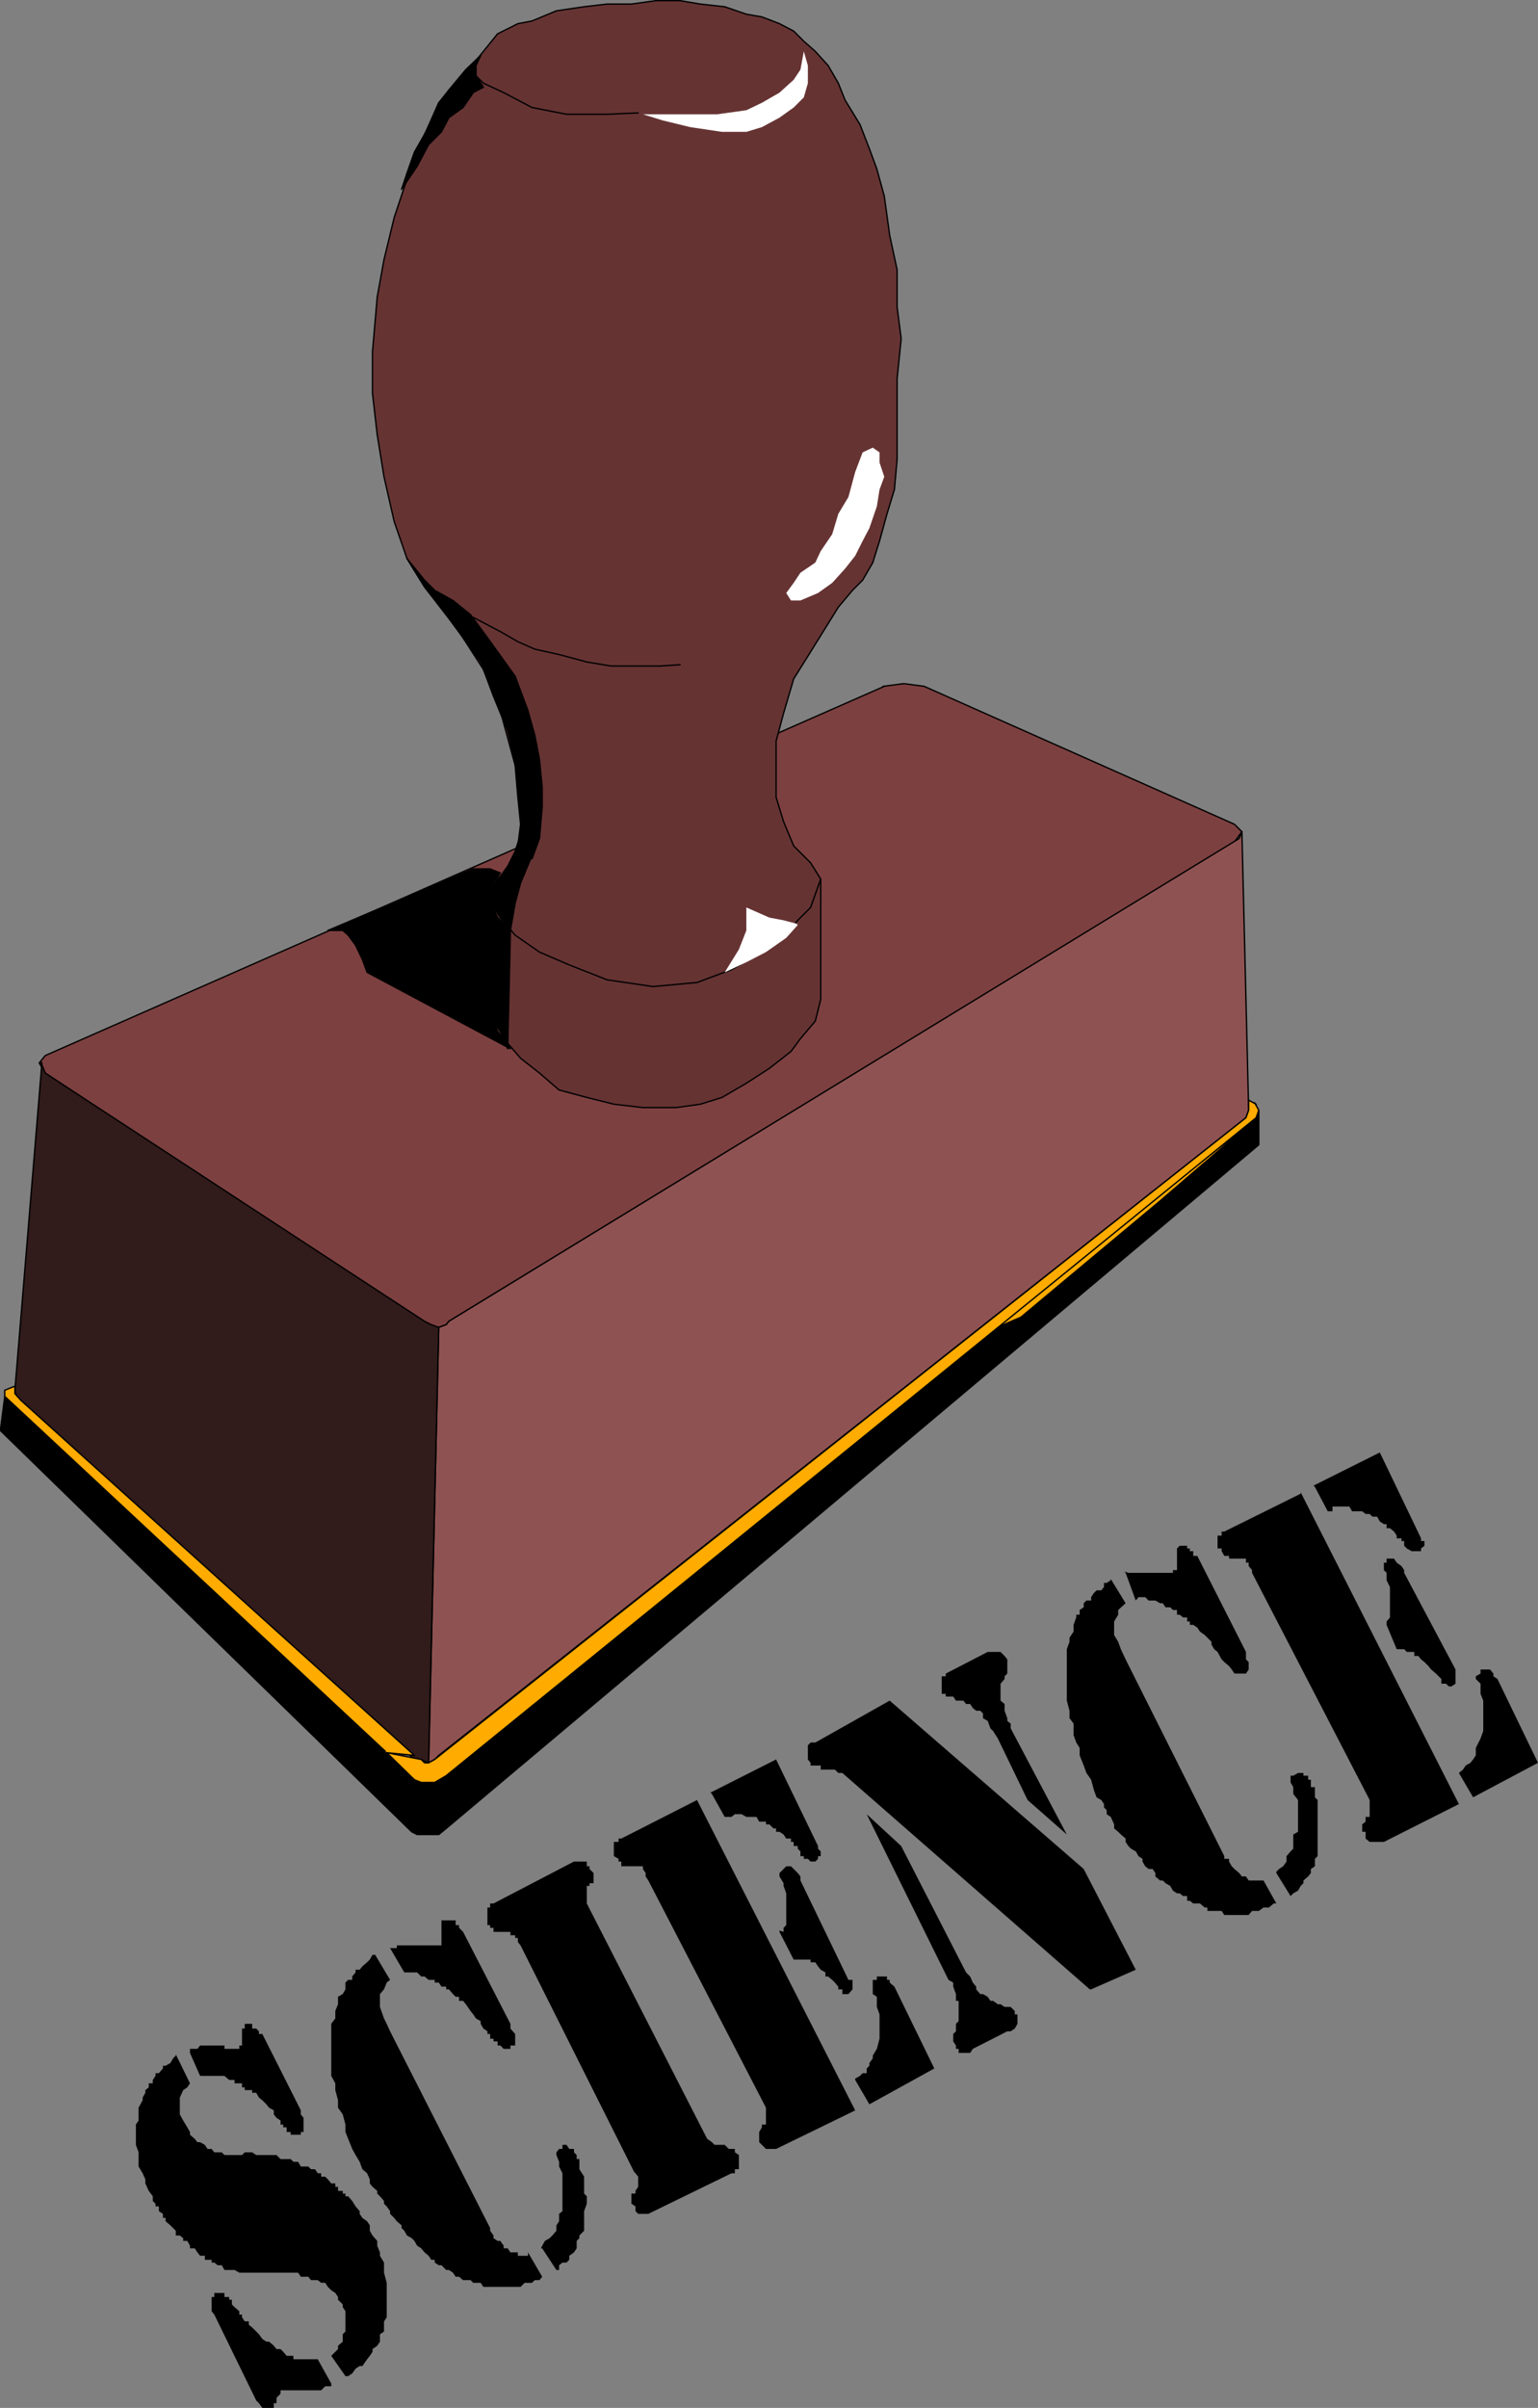 <?xml version="1.0" encoding="UTF-8" standalone="no"?>
<svg
   version="1.0"
   width="97.274mm"
   height="152.248mm"
   id="svg53"
   sodipodi:docname="Science.wmf"
   xmlns:inkscape="http://www.inkscape.org/namespaces/inkscape"
   xmlns:sodipodi="http://sodipodi.sourceforge.net/DTD/sodipodi-0.dtd"
   xmlns="http://www.w3.org/2000/svg"
   xmlns:svg="http://www.w3.org/2000/svg">
  <rect width="100%" height="100%" fill="#808080" stroke="none"/>
  <sodipodi:namedview
     id="namedview53"
     pagecolor="#ffffff"
     bordercolor="#000000"
     borderopacity="0.25"
     inkscape:showpageshadow="2"
     inkscape:pageopacity="0.0"
     inkscape:pagecheckerboard="0"
     inkscape:deskcolor="#d1d1d1"
     inkscape:document-units="mm" />
  <defs
     id="defs1">
    <pattern
       id="WMFhbasepattern"
       patternUnits="userSpaceOnUse"
       width="6"
       height="6"
       x="0"
       y="0" />
  </defs>
  <path
     style="fill:#7d4040;fill-opacity:1;fill-rule:evenodd;stroke:none"
     d="m 211.055,164.015 5.01,-0.646 4.848,0.646 74.176,32.965 1.778,1.778 -1.778,2.424 -187.784,114.568 -0.646,0.808 -1.778,0.646 h -1.778 l -1.616,-0.646 -90.66,-60.112 -1.454,-2.424 1.454,-1.778 L 211.379,164.015 v 0 z"
     id="path1" />
  <path
     style="fill:none;stroke:#000000;stroke-width:0.323px;stroke-linecap:round;stroke-linejoin:round;stroke-miterlimit:4;stroke-dasharray:none;stroke-opacity:1"
     d="m 211.055,164.015 5.01,-0.646 4.848,0.646 74.176,32.965 1.778,1.778 -1.778,2.424 -187.784,114.568 -0.646,0.808 -1.778,0.646 h -1.778 l -1.616,-0.646 -90.66,-60.112 -1.454,-2.424 1.454,-1.778 L 211.379,164.015 v 0"
     id="path2" />
  <path
     style="fill:#663333;fill-opacity:1;fill-rule:evenodd;stroke:none"
     d="m 123.789,190.516 -0.646,-7.595 -3.555,-13.089 -4.04,-9.857 -5.818,-9.049 -8.242,-10.665 -4.202,-6.787 -3.07,-8.888 -2.424,-10.665 -1.616,-10.019 -1.131,-9.857 V 84.027 l 1.131,-13.089 1.616,-8.888 2.424,-10.019 3.07,-9.211 4.202,-10.665 3.394,-7.595 6.464,-7.11 4.202,-5.171 3.394,-4.201 4.848,-2.424 3.394,-0.646 5.818,-2.424 6.626,-0.97 5.495,-0.646 h 5.818 l 5.818,-0.808 h 5.818 l 4.848,0.808 5.818,0.646 5.171,1.778 3.717,0.646 4.202,1.616 3.394,1.778 2.424,2.424 2.747,2.424 3.07,3.393 2.424,4.201 1.616,4.04 3.555,5.817 2.262,5.817 1.778,4.848 1.778,6.464 1.293,9.372 1.778,8.241 v 8.888 l 0.97,7.595 -0.97,9.534 v 11.796 7.433 l -0.646,7.272 -1.778,5.817 -1.778,6.464 -1.616,5.171 -2.424,4.201 -2.424,2.424 -3.394,4.04 -6.626,10.665 -4.04,6.464 -2.424,8.241 -1.778,6.625 v 6.787 6.625 l 1.778,5.817 2.424,5.817 4.04,4.04 2.424,3.878 v 28.763 l -1.293,5.171 -3.555,4.201 -2.262,3.07 -5.171,4.04 -5.495,3.555 -5.818,3.393 -5.171,1.616 -5.818,0.808 h -7.919 l -6.949,-0.808 -6.464,-1.616 -6.626,-1.778 -4.687,-4.04 -4.525,-3.555 -4.04,-4.686 -2.424,-4.848 -1.454,-2.747 v -26.501 l 2.424,-4.04 3.07,-3.07 1.778,-4.848 0.646,-5.171 z"
     id="path3" />
  <path
     style="fill:none;stroke:#000000;stroke-width:0.323px;stroke-linecap:round;stroke-linejoin:round;stroke-miterlimit:4;stroke-dasharray:none;stroke-opacity:1"
     d="m 123.789,190.516 -0.646,-7.595 -3.555,-13.089 -4.04,-9.857 -5.818,-9.049 -8.242,-10.665 -4.202,-6.787 -3.07,-8.888 -2.424,-10.665 -1.616,-10.019 -1.131,-9.857 V 84.027 l 1.131,-13.089 1.616,-8.888 2.424,-10.019 3.07,-9.211 4.202,-10.665 3.394,-7.595 6.464,-7.11 4.202,-5.171 3.394,-4.201 4.848,-2.424 3.394,-0.646 5.818,-2.424 6.626,-0.97 5.495,-0.646 h 5.818 l 5.818,-0.808 h 5.818 l 4.848,0.808 5.818,0.646 5.171,1.778 3.717,0.646 4.202,1.616 3.394,1.778 2.424,2.424 2.747,2.424 3.07,3.393 2.424,4.201 1.616,4.04 3.555,5.817 2.262,5.817 1.778,4.848 1.778,6.464 1.293,9.372 1.778,8.241 v 8.888 l 0.97,7.595 -0.97,9.534 v 11.796 7.433 l -0.646,7.272 -1.778,5.817 -1.778,6.464 -1.616,5.171 -2.424,4.201 -2.424,2.424 -3.394,4.04 -6.626,10.665 -4.04,6.464 -2.424,8.241 -1.778,6.625 v 6.787 6.625 l 1.778,5.817 2.424,5.817 4.04,4.04 2.424,3.878 v 28.763 l -1.293,5.171 -3.555,4.201 -2.262,3.07 -5.171,4.04 -5.495,3.555 -5.818,3.393 -5.171,1.616 -5.818,0.808 h -7.919 l -6.949,-0.808 -6.464,-1.616 -6.626,-1.778 -4.687,-4.04 -4.525,-3.555 -4.04,-4.686 -2.424,-4.848 -1.454,-2.747 v -26.501 l 2.424,-4.04 3.07,-3.07 1.778,-4.848 0.646,-5.171 -0.646,-6.464 v 0"
     id="path4" />
  <path
     style="fill:#8f5252;fill-opacity:1;fill-rule:evenodd;stroke:none"
     d="m 104.881,317.203 1.778,-0.646 0.646,-0.808 188.916,-115.376 0.646,-1.616 1.616,66.576 -0.646,1.778 -192.956,152.38 -0.97,0.97 -1.454,0.808 z"
     id="path5" />
  <path
     style="fill:none;stroke:#000000;stroke-width:0.323px;stroke-linecap:round;stroke-linejoin:round;stroke-miterlimit:4;stroke-dasharray:none;stroke-opacity:1"
     d="m 104.881,317.203 1.778,-0.646 0.646,-0.808 188.916,-115.376 0.646,-1.616 1.616,66.576 -0.646,1.778 -192.956,152.38 -0.97,0.97 -1.454,0.808 2.424,-104.065 v 0"
     id="path6" />
  <path
     style="fill:#311b1b;fill-opacity:1;fill-rule:evenodd;stroke:none"
     d="m 9.696,253.698 1.131,2.747 90.66,59.304 1.616,0.808 1.778,0.646 -2.424,104.065 -1.778,-0.808 H 99.064 L 4.202,334.655 3.555,332.231 10.019,254.021 v 0 z"
     id="path7" />
  <path
     style="fill:none;stroke:#000000;stroke-width:0.323px;stroke-linecap:round;stroke-linejoin:round;stroke-miterlimit:4;stroke-dasharray:none;stroke-opacity:1"
     d="m 9.696,253.698 1.131,2.747 90.66,59.304 1.616,0.808 1.778,0.646 -2.424,104.065 -1.778,-0.808 H 99.064 L 4.202,334.655 3.555,332.231 10.019,254.021 v 0"
     id="path8" />
  <path
     style="fill:#000000;fill-opacity:1;fill-rule:evenodd;stroke:none"
     d="m 99.71,438.397 0.97,-12.443 -1.616,-0.646 -97.932,-91.622 -0.97,7.595 v 0.646 L 98.417,437.75 Z"
     id="path9" />
  <path
     style="fill:none;stroke:#000000;stroke-width:0.323px;stroke-linecap:round;stroke-linejoin:round;stroke-miterlimit:4;stroke-dasharray:none;stroke-opacity:1"
     d="m 99.71,438.397 0.97,-12.443 -1.616,-0.646 -97.932,-91.622 -0.97,7.595 v 0.646 l 98.256,95.824 1.293,0.646 v 0"
     id="path10" />
  <path
     style="fill:#000000;fill-opacity:1;fill-rule:evenodd;stroke:none"
     d="m 99.71,438.397 h 1.778 0.97 1.454 0.97 l 1.778,-1.454 194.249,-163.369 v -8.241 0.97 l -194.249,158.036 -1.778,0.97 -1.778,0.646 h -0.646 -1.778 z"
     id="path11" />
  <path
     style="fill:none;stroke:#000000;stroke-width:0.323px;stroke-linecap:round;stroke-linejoin:round;stroke-miterlimit:4;stroke-dasharray:none;stroke-opacity:1"
     d="m 99.71,438.397 h 1.778 0.97 1.454 0.97 l 1.778,-1.454 194.249,-163.369 v -8.241 0.97 l -194.249,158.036 -1.778,0.97 -1.778,0.646 h -0.646 -1.778 l -0.97,12.443 v 0"
     id="path12" />
  <path
     style="fill:#ffab00;fill-opacity:1;fill-rule:evenodd;stroke:none"
     d="m 235.781,318.173 63.511,-50.093 -21.978,18.906 -33.291,27.794 -7.919,3.393 v 0 z"
     id="path13" />
  <path
     style="fill:none;stroke:#000000;stroke-width:0.323px;stroke-linecap:round;stroke-linejoin:round;stroke-miterlimit:4;stroke-dasharray:none;stroke-opacity:1"
     d="m 235.781,318.173 63.511,-50.093 -21.978,18.906 -33.291,27.794 -7.919,3.393 v 0"
     id="path14" />
  <path
     style="fill:#ffab00;fill-opacity:1;fill-rule:evenodd;stroke:none"
     d="m 299.938,263.555 0.97,1.778 -0.646,1.778 -193.602,157.228 -2.747,1.616 h -0.808 -0.646 -1.778 l -1.616,-0.646 -6.626,-6.464 8.242,1.616 0.808,0.808 h 0.97 l 1.454,-0.808 193.925,-153.35 0.646,-1.778 v -2.424 l 1.778,0.97 v 0 z"
     id="path15" />
  <path
     style="fill:none;stroke:#000000;stroke-width:0.323px;stroke-linecap:round;stroke-linejoin:round;stroke-miterlimit:4;stroke-dasharray:none;stroke-opacity:1"
     d="m 299.938,263.555 0.97,1.778 -0.646,1.778 -193.602,157.228 -2.747,1.616 h -0.808 -0.646 -1.778 l -1.616,-0.646 -6.626,-6.464 8.242,1.616 0.808,0.808 h 0.97 l 1.454,-0.808 193.925,-153.35 0.646,-1.778 v -2.424 l 1.778,0.97 v 0"
     id="path16" />
  <path
     style="fill:#ffab00;fill-opacity:1;fill-rule:evenodd;stroke:none"
     d="M 92.115,418.521 1.131,333.686 v -1.454 l 2.424,-0.97 v 1.778 l 1.454,1.616 94.054,84.835 -6.626,-0.646 v 0 z"
     id="path17" />
  <path
     style="fill:none;stroke:#000000;stroke-width:0.323px;stroke-linecap:round;stroke-linejoin:round;stroke-miterlimit:4;stroke-dasharray:none;stroke-opacity:1"
     d="M 92.115,418.521 1.131,333.686 v -1.454 l 2.424,-0.97 v 1.778 l 1.454,1.616 94.054,84.835 -6.626,-0.646 v 0"
     id="path18" />
  <path
     style="fill:#ffffff;fill-opacity:1;fill-rule:evenodd;stroke:none"
     d="m 192.148,12.281 -0.808,4.363 -1.616,2.424 -3.394,3.07 -4.202,2.424 -3.717,1.778 -6.949,0.97 h -5.818 -11.959 l 4.687,1.454 6.626,1.616 7.595,1.131 h 5.818 l 3.717,-1.131 4.202,-2.262 3.394,-2.424 2.424,-2.424 0.97,-3.393 v -4.201 z"
     id="path19" />
  <path
     style="fill:none;stroke:#000000;stroke-width:0.323px;stroke-linecap:round;stroke-linejoin:round;stroke-miterlimit:4;stroke-dasharray:none;stroke-opacity:1"
     d="m 152.555,26.986 -7.434,0.323 h -9.696 l -8.242,-1.616 -6.787,-3.555 -4.848,-2.262 -1.778,-1.778 v -2.424 l 1.131,-2.424"
     id="path20" />
  <path
     style="fill:#ffffff;fill-opacity:1;fill-rule:evenodd;stroke:none"
     d="m 208.631,106.973 -2.424,1.131 -1.778,4.686 -1.616,5.979 -2.424,4.04 -1.454,4.848 -2.747,4.04 -1.293,2.747 -3.555,2.424 -1.616,2.424 -1.778,2.424 1.131,1.778 h 2.262 l 4.202,-1.778 3.394,-2.424 3.07,-3.393 2.424,-3.07 1.778,-3.555 1.616,-3.07 1.778,-5.171 0.646,-4.04 1.131,-3.07 -1.131,-3.393 v -2.424 z"
     id="path21" />
  <path
     style="fill:none;stroke:#000000;stroke-width:0.323px;stroke-linecap:round;stroke-linejoin:round;stroke-miterlimit:4;stroke-dasharray:none;stroke-opacity:1"
     d="m 162.574,158.844 -4.848,0.323 h -5.818 -5.818 l -5.818,-0.97 -6.626,-1.778 -5.818,-1.293 -4.04,-1.778 -4.202,-2.424 -6.464,-3.393"
     id="path22" />
  <path
     style="fill:none;stroke:#000000;stroke-width:0.323px;stroke-linecap:round;stroke-linejoin:round;stroke-miterlimit:4;stroke-dasharray:none;stroke-opacity:1"
     d="m 116.194,214.108 3.394,5.171 3.555,4.201 5.818,4.04 7.111,3.07 9.05,3.555 10.989,1.616 10.504,-0.97 8.242,-3.07 7.272,-4.201 5.171,-3.393 3.394,-4.201 3.07,-3.07 2.424,-6.787"
     id="path23" />
  <path
     style="fill:#ffffff;fill-opacity:1;fill-rule:evenodd;stroke:none"
     d="m 190.37,220.733 -3.07,-0.808 -3.394,-0.646 -5.495,-2.424 v 5.494 l -1.778,4.525 -3.394,5.494 5.171,-2.424 4.687,-2.424 4.848,-3.393 2.747,-3.07 v 0 z"
     id="path24" />
  <path
     style="fill:#000000;fill-opacity:1;fill-rule:evenodd;stroke:none"
     d="m 126.86,205.221 -2.424,5.817 -1.293,4.848 -1.131,6.464 -2.424,-3.07 -3.07,-5.171 1.454,-2.424 3.394,-4.686 1.778,-3.555 1.293,-4.04 v -4.848 l -0.646,-5.817 -0.646,-6.464 -1.778,-7.595 -3.394,-8.241 -3.07,-8.241 -8.242,-11.311 -5.171,-6.625 -4.202,-6.787 4.202,5.171 2.424,2.424 4.363,2.424 4.202,3.393 4.04,5.494 6.626,9.211 3.07,8.241 1.616,5.817 1.131,5.817 0.646,6.625 v 4.848 l -0.646,7.433 -1.778,4.848 v 0 z"
     id="path25" />
  <path
     style="fill:none;stroke:#000000;stroke-width:0.323px;stroke-linecap:round;stroke-linejoin:round;stroke-miterlimit:4;stroke-dasharray:none;stroke-opacity:1"
     d="m 126.86,205.221 -2.424,5.817 -1.293,4.848 -1.131,6.464 -2.424,-3.07 -3.07,-5.171 1.454,-2.424 3.394,-4.686 1.778,-3.555 1.293,-4.04 v -4.848 l -0.646,-5.817 -0.646,-6.464 -1.778,-7.595 -3.394,-8.241 -3.07,-8.241 -8.242,-11.311 -5.171,-6.625 -4.202,-6.787 4.202,5.171 2.424,2.424 4.363,2.424 4.202,3.393 4.04,5.494 6.626,9.211 3.07,8.241 1.616,5.817 1.131,5.817 0.646,6.625 v 4.848 l -0.646,7.433 -1.778,4.848 v 0"
     id="path26" />
  <path
     style="fill:#000000;fill-opacity:1;fill-rule:evenodd;stroke:none"
     d="m 112.8,207.645 h 4.363 l 2.424,0.97 -1.616,2.424 -1.454,3.07 v 26.501 l 2.424,5.817 3.07,4.201 -34.26,-18.26 -1.131,-3.07 -1.616,-3.393 -1.778,-2.424 -1.293,-1.131 h -3.555 L 113.123,207.645 v 0 z"
     id="path27" />
  <path
     style="fill:none;stroke:#000000;stroke-width:0.323px;stroke-linecap:round;stroke-linejoin:round;stroke-miterlimit:4;stroke-dasharray:none;stroke-opacity:1"
     d="m 112.8,207.645 h 4.363 l 2.424,0.97 -1.616,2.424 -1.454,3.07 v 26.501 l 2.424,5.817 3.07,4.201 -34.26,-18.26 -1.131,-3.07 -1.616,-3.393 -1.778,-2.424 -1.293,-1.131 h -3.555 L 113.123,207.645 v 0"
     id="path28" />
  <path
     style="fill:#000000;fill-opacity:1;fill-rule:evenodd;stroke:none"
     d="m 116.194,240.609 0.97,2.747 2.424,3.07 1.778,4.201 0.646,-28.278 -3.07,-3.07 -2.424,-5.171 v 26.501 0 z"
     id="path29" />
  <path
     style="fill:none;stroke:#000000;stroke-width:0.323px;stroke-linecap:round;stroke-linejoin:round;stroke-miterlimit:4;stroke-dasharray:none;stroke-opacity:1"
     d="m 116.194,240.609 0.97,2.747 2.424,3.07 1.778,4.201 0.646,-28.278 -3.07,-3.07 -2.424,-5.171 v 26.501 0"
     id="path30" />
  <path
     style="fill:#000000;fill-opacity:1;fill-rule:evenodd;stroke:none"
     d="m 107.305,21.492 -2.424,3.07 -2.424,5.817 -3.394,5.979 -1.778,5.009 -1.293,3.878 3.717,-5.494 2.747,-5.171 3.07,-3.07 1.778,-3.393 3.394,-2.424 2.424,-3.555 2.424,-1.293 -1.778,-2.747 v -2.424 l 1.131,-2.424 -3.555,3.393 z"
     id="path31" />
  <path
     style="fill:none;stroke:#000000;stroke-width:0.323px;stroke-linecap:round;stroke-linejoin:round;stroke-miterlimit:4;stroke-dasharray:none;stroke-opacity:1"
     d="m 107.305,21.492 -2.424,3.07 -2.424,5.817 -3.394,5.979 -1.778,5.009 -1.293,3.878 3.717,-5.494 2.747,-5.171 3.07,-3.07 1.778,-3.393 3.394,-2.424 2.424,-3.555 2.424,-1.293 -1.778,-2.747 v -2.424 l 1.131,-2.424 -3.555,3.393 -4.04,4.848 v 0"
     id="path32" />
  <path
     style="fill:#000000;fill-opacity:1;fill-rule:evenodd;stroke:none"
     d="m 310.927,356.632 37.815,74.494 -17.938,9.049 h -0.97 -0.646 -1.131 -0.646 l -0.97,-0.808 v -0.97 -0.646 h -0.808 v -0.808 -0.97 l 0.808,-0.646 v -1.131 h 0.97 v -0.646 -0.97 -0.646 -0.808 -0.97 l -28.119,-54.295 v -0.646 l -0.808,-0.97 v -0.808 h -0.646 v -0.97 h -0.97 -0.646 -1.131 -0.646 -0.646 v -0.646 h -1.131 l -0.646,-1.131 v -0.646 h -0.97 v -0.646 -1.131 -0.646 -0.646 h 0.97 v -0.97 h 0.646 l 18.261,-9.049 v 0 z"
     id="path33" />
  <path
     style="fill:#000000;fill-opacity:1;fill-rule:evenodd;stroke:none"
     d="m 348.743,423.692 0.97,-0.808 0.646,-0.97 1.131,-0.646 0.646,-0.808 0.646,-0.97 v -0.646 -1.131 l 1.131,-2.262 0.646,-1.778 v -1.778 -2.424 -1.293 -1.778 l -0.646,-1.616 v -1.778 -0.646 l -1.131,-1.131 v -0.646 l 1.131,-0.646 v -0.97 h 0.646 0.97 0.646 l 0.808,0.97 v 0.646 l 0.97,0.646 9.696,20.037 -15.514,8.241 z"
     id="path34" />
  <path
     style="fill:#000000;fill-opacity:1;fill-rule:evenodd;stroke:none"
     d="m 313.998,355.016 15.837,-7.918 9.858,20.522 v 0.646 h 0.808 v 1.131 l -0.808,0.646 v 0.646 h -0.646 -0.97 -0.646 l -1.131,-0.646 -0.646,-0.646 v -1.131 h -0.646 v -0.646 h -1.131 v -0.646 l -0.646,-0.97 -0.97,-0.808 h -0.808 v -0.97 h -0.646 l -0.97,-0.646 -0.646,-1.131 h -1.131 l -0.646,-0.646 h -0.97 l -0.808,-0.646 h -0.646 -0.97 -0.808 l -0.646,-1.131 h -0.97 -0.646 -1.131 -0.646 -0.646 v 1.131 h -1.131 l -3.07,-5.817 v 0 z"
     id="path35" />
  <path
     style="fill:#000000;fill-opacity:1;fill-rule:evenodd;stroke:none"
     d="m 331.451,388.303 v -0.808 l 0.808,-0.97 v -0.646 -1.131 -0.646 -0.97 -0.646 -1.778 -1.454 l -0.808,-1.616 v -1.778 l -0.646,-0.646 v -0.97 -0.808 h 0.646 v -0.97 h 0.808 0.97 l 0.646,0.97 1.131,0.808 0.646,0.97 v 0.646 l 12.282,23.108 v 0.97 0.646 0.646 1.131 l -0.97,0.646 h -0.646 l -0.646,-0.646 h -1.131 v -1.131 l -0.646,-0.646 -0.646,-0.646 -1.131,-0.97 -0.646,-0.808 -0.97,-0.97 -0.808,-0.646 -0.646,-0.808 h -0.97 v -0.97 h -0.646 -1.131 l -0.646,-0.646 h -0.646 -1.131 z"
     id="path36" />
  <path
     style="fill:#000000;fill-opacity:1;fill-rule:evenodd;stroke:none"
     d="m 305.109,447.284 0.646,-0.646 0.97,-0.646 0.808,-1.131 v -1.293 l 0.97,-1.131 0.646,-0.646 v -1.616 -1.778 l 1.131,-0.646 v -1.778 -1.778 -0.646 -1.616 -1.778 l -1.131,-1.454 v -1.616 l -0.646,-1.131 v -1.616 h 0.646 l 1.131,-0.646 h 0.646 0.646 v 0.646 h 1.131 v 0.97 h 0.646 v 0.646 1.131 h 0.97 v 0.646 1.778 l 0.646,0.646 v 1.778 1.616 0.646 1.778 0.97 1.454 1.778 0.97 1.293 1.131 l -0.646,0.646 v 1.778 l -0.97,0.646 v 0.97 l -0.646,0.808 -1.131,0.97 v 0.646 l -0.646,0.646 -0.646,1.131 -1.131,0.646 -0.646,0.646 -3.394,-5.494 v 0 z"
     id="path37" />
  <path
     style="fill:#000000;fill-opacity:1;fill-rule:evenodd;stroke:none"
     d="m 265.516,377.315 3.555,5.817 -1.778,1.616 v 1.131 l -0.97,1.616 v 1.454 1.778 l 0.97,1.616 0.646,1.778 1.131,2.424 23.594,47.023 v 0.646 h 1.131 v 0.646 l 0.646,1.131 0.646,0.646 1.131,0.97 0.646,0.808 h 0.97 l 0.646,0.97 h 0.808 0.97 0.646 1.131 l 3.07,5.494 h -0.646 l -1.131,0.97 h -0.646 -0.646 l -1.131,0.808 h -0.646 -0.97 l -0.808,0.97 h -0.646 -0.97 -0.646 -1.131 -0.646 -0.646 -1.131 l -0.646,-0.97 h -0.97 -0.808 -0.646 -0.97 v -0.808 h -0.646 l -1.131,-0.97 h -0.646 -0.97 l -0.808,-0.646 h -0.646 v -1.131 h -0.97 l -0.808,-0.646 h -0.646 l -0.97,-0.646 -0.646,-1.131 -1.131,-0.646 -0.646,-0.646 h -0.646 l -1.131,-0.97 v -0.808 l -0.646,-0.97 h -0.97 l -0.808,-0.646 -0.646,-1.131 V 444.214 l -0.97,-0.646 -0.646,-1.131 -1.131,-0.646 -0.646,-0.646 -0.646,-0.97 v -0.808 l -1.131,-0.97 -0.646,-0.646 -0.97,-0.808 v -0.97 l -0.808,-1.778 -0.97,-0.646 v -0.97 l -0.646,-0.646 v -0.808 l -0.646,-0.97 -1.131,-0.646 -0.646,-1.778 -0.646,-2.424 -1.131,-1.616 -0.646,-1.778 -0.97,-2.424 v -1.778 l -0.808,-1.293 -0.646,-1.778 v -2.747 l -0.97,-1.293 v -1.778 l -0.646,-2.424 v -1.616 -1.778 -1.778 -1.293 -2.747 -1.454 -1.616 l 0.646,-1.778 v -0.97 l 0.97,-1.454 v -1.616 l 0.646,-1.778 v -0.646 h 0.808 v -1.131 l 0.97,-0.646 v -0.97 l 0.646,-0.646 h 1.131 v -0.808 l 0.646,-0.97 0.646,-0.646 h 1.131 l 0.646,-0.808 v -0.97 h 0.646 l 0.97,-0.646 v 0 z"
     id="path38" />
  <path
     style="fill:#000000;fill-opacity:1;fill-rule:evenodd;stroke:none"
     d="m 268.748,375.538 0.97,0.323 h 0.646 1.131 0.646 0.97 1.454 0.97 0.646 1.131 0.646 0.646 1.131 0.646 v -0.646 h 0.97 v -0.97 -0.808 -0.97 -0.646 -1.131 -0.646 l 0.646,-0.646 h 0.808 0.97 v 0.646 h 0.646 v 0.646 h 0.808 v 1.131 h 0.97 l 11.636,22.946 v 0.97 0.808 l 0.646,0.646 v 0.97 0.808 l -0.646,0.97 h -0.97 -0.646 -1.131 l -0.646,-0.97 -0.646,-0.808 -1.131,-0.97 -0.646,-0.646 -0.97,-1.778 -0.808,-0.646 -0.646,-1.131 v -0.646 l -0.97,-0.97 -0.646,-0.646 -1.131,-0.808 -0.646,-0.97 -0.97,-0.646 h -0.808 v -0.808 h -0.646 v -0.97 h -0.97 l -0.808,-0.646 h -0.646 v -1.131 h -0.97 l -0.646,-0.646 h -1.131 l -0.646,-0.97 h -0.646 l -1.131,-0.646 h -0.646 -0.97 l -0.808,-0.808 h -0.646 -0.97 l -0.646,0.808 -2.424,-6.625 v 0 z"
     id="path39" />
  <path
     style="fill:#000000;fill-opacity:1;fill-rule:evenodd;stroke:none"
     d="m 260.506,475.401 -59.147,-51.709 h -0.97 l -0.808,-0.808 h -0.646 -0.97 -0.646 -1.131 v -0.97 h -0.646 -0.646 -1.131 v -0.646 l -0.646,-0.808 v -0.97 -0.646 -1.131 -0.646 l 0.646,-0.646 h 1.131 l 17.776,-10.019 46.38,40.236 12.444,24.077 -10.666,4.686 v 0 z"
     id="path40" />
  <path
     style="fill:#000000;fill-opacity:1;fill-rule:evenodd;stroke:none"
     d="m 254.527,438.397 h 0.485 l -9.373,-8.241 -7.111,-14.705 -1.131,-1.778 -0.646,-0.646 -0.646,-1.778 -1.131,-0.646 v -1.131 l -0.646,-0.646 h -0.97 l -0.808,-0.646 -0.646,-0.97 h -0.97 l -0.646,-0.808 h -1.131 -0.646 l -0.646,-0.97 h -1.131 -0.646 v -0.646 h -0.97 v -1.131 -0.646 -0.646 -1.131 -0.646 h 0.97 v -0.646 l 10.019,-5.171 h 0.646 0.646 1.131 0.646 l 0.97,0.97 0.646,0.808 v 0.646 0.97 0.808 0.97 l -0.646,0.646 v 0.646 l -0.97,1.131 v 1.293 1.131 1.616 l 0.97,0.808 v 0.97 0.646 l 0.646,1.778 v 0.646 l 0.808,0.646 v 1.131 l 13.413,25.37 v 0 z"
     id="path41" />
  <path
     style="fill:#000000;fill-opacity:1;fill-rule:evenodd;stroke:none"
     d="m 206.854,433.549 h 0.323 l 8.242,7.595 15.514,30.218 0.97,0.97 0.646,1.454 0.808,0.97 v 0.646 l 0.97,1.131 h 0.646 l 1.131,0.646 0.646,0.97 h 0.646 l 1.131,0.808 h 0.646 l 0.97,0.646 h 0.646 0.808 l 0.97,0.97 v 0.808 h 0.646 v 0.97 0.646 0.646 l -0.646,1.131 -0.97,0.646 h -0.808 l -8.242,4.201 -0.646,0.97 h -0.97 -0.646 -1.131 v -0.97 h -0.646 v -0.808 l -0.646,-0.97 v -0.646 -1.131 l 0.646,-0.646 v -0.646 -1.131 l 0.646,-0.646 v -0.646 -1.778 -0.97 -0.646 -0.808 h -0.646 v -0.97 -0.646 l -0.646,-1.778 v -0.97 l -1.131,-0.646 -19.554,-39.59 v 0 z"
     id="path42" />
  <path
     style="fill:#000000;fill-opacity:1;fill-rule:evenodd;stroke:none"
     d="m 166.614,430.156 37.815,74.17 -18.908,9.211 h -0.646 -0.97 -0.808 l -0.97,-0.97 -0.646,-0.646 v -0.808 -0.97 -0.646 l 0.646,-1.131 v -0.646 h 0.97 v -0.97 -0.646 -0.808 -0.97 -0.646 l -28.119,-54.295 -0.646,-0.97 v -0.808 l -0.646,-0.97 v -0.646 h -1.131 -0.646 -0.97 -0.808 -0.646 -0.97 v -1.131 h -0.646 V 444.214 l -1.131,-0.646 v -1.131 -0.646 -0.646 -0.97 h 1.131 v -0.808 h 0.646 z"
     id="path43" />
  <path
     style="fill:#000000;fill-opacity:1;fill-rule:evenodd;stroke:none"
     d="m 204.43,496.731 1.131,-0.646 0.646,-0.646 h 0.97 v -1.131 l 0.646,-0.646 v -0.646 l 0.808,-1.131 v -0.646 l 0.97,-1.616 0.646,-2.424 v -1.778 -1.778 -2.262 l -0.646,-1.778 v -1.454 -0.97 l -0.97,-0.646 v -1.131 -0.646 -0.97 -0.646 h 0.97 v -0.808 h 0.646 1.131 0.646 v 0.808 h 0.646 v 0.646 l 1.131,0.97 9.535,19.553 -15.514,8.564 -3.394,-5.817 v 0 z"
     id="path44" />
  <path
     style="fill:#000000;fill-opacity:1;fill-rule:evenodd;stroke:none"
     d="m 169.846,428.378 15.676,-7.918 10.019,20.684 v 0.646 l 0.646,0.646 v 1.131 h -0.646 v 0.646 l -0.646,0.646 h -1.131 l -0.646,-0.646 h -0.97 v -0.646 h -0.808 v -1.131 l -0.646,-0.646 v -0.646 h -0.97 v -0.97 h -0.646 v -0.808 h -1.131 l -0.646,-0.97 -0.97,-0.646 h -0.808 v -0.808 h -0.646 l -0.97,-0.97 h -0.808 v -0.646 h -0.97 -0.646 l -0.646,-1.131 h -1.131 -0.646 -0.646 l -1.131,-0.646 h -0.646 -0.97 l -0.808,0.646 h -0.646 -0.97 l -3.07,-5.494 v 0 z"
     id="path45" />
  <path
     style="fill:#000000;fill-opacity:1;fill-rule:evenodd;stroke:none"
     d="m 186.33,461.343 0.97,0.323 v -0.97 l 0.646,-0.646 v -1.131 -0.646 -0.646 -1.778 -1.616 -1.778 l -0.646,-1.778 v -0.646 L 186.33,448.415 v -0.808 l 0.97,-0.97 0.646,-0.646 h 1.131 l 0.646,0.646 0.97,0.97 0.646,0.808 v 0.97 l 11.474,23.754 h 0.97 v 0.646 0.97 0.646 l -0.97,1.131 h -0.808 -0.646 v -1.131 h -0.97 v -0.646 l -0.808,-0.97 -0.646,-0.646 -0.97,-0.808 h -0.646 v -0.97 l -1.131,-0.646 -0.646,-0.808 -0.646,-0.97 h -1.131 v -0.646 h -0.646 -0.97 -0.808 -0.646 -0.97 l -3.394,-6.625 v 0 z"
     id="path46" />
  <path
     style="fill:#000000;fill-opacity:1;fill-rule:evenodd;stroke:none"
     d="m 151.585,519.031 -27.15,-54.133 -0.646,-0.808 v -0.97 h -0.646 v -0.646 h -1.131 v -0.808 h -0.646 -0.97 -0.808 -0.646 -0.97 v -0.97 h -0.808 v -0.646 h -0.646 v -1.131 -0.646 -0.646 -0.97 -0.808 h 0.646 v -0.97 h 0.808 l 19.231,-10.019 h 0.646 0.646 1.131 0.646 v 1.131 h 0.646 v 0.646 l 0.97,0.97 v 0.808 0.97 0.646 h -0.97 v 0.646 h -0.646 v 1.131 0.646 0.646 1.131 0.646 l 28.766,56.234 1.131,0.808 0.646,0.646 h 0.646 1.131 0.646 l 0.97,0.97 h 0.646 0.808 v 0.808 l 0.97,0.646 v 0.97 0.646 1.131 0.646 h -0.97 v 0.97 h -0.808 l -19.877,9.695 h -0.646 -0.646 -1.131 l -0.646,-0.646 v -1.131 l -0.97,-0.646 v -0.646 -1.131 -0.646 h 0.97 v -0.646 l 0.646,-0.97 v -0.808 -0.97 -0.646 l -0.646,-0.808 v 0 z"
     id="path47" />
  <path
     style="fill:#000000;fill-opacity:1;fill-rule:evenodd;stroke:none"
     d="m 129.284,537.29 0.97,-1.778 1.131,-0.646 0.646,-0.646 0.97,-1.131 v -1.293 l 0.646,-0.97 v -1.778 l 0.808,-0.646 v -1.778 -0.646 -1.778 -1.616 -1.778 -1.454 l -0.808,-1.616 v -1.131 l -0.646,-1.616 v -0.646 l 0.646,-0.808 h 0.808 v -0.97 h 0.97 l 0.646,0.97 h 1.131 v 0.808 l 0.646,0.646 v 0.97 h 0.646 v 0.646 1.131 0.646 l 1.131,1.778 v 1.616 0.808 1.616 l 0.646,0.646 v 1.778 l -0.646,1.778 v 0.646 1.778 0.97 1.293 l -1.131,1.131 v 0.646 l -0.646,0.646 v 1.778 l -0.646,0.97 -1.131,0.808 v 0.97 l -0.646,0.646 h -0.97 l -0.808,0.646 v 1.131 h -0.646 l -3.394,-5.171 v 0 z"
     id="path48" />
  <path
     style="fill:#000000;fill-opacity:1;fill-rule:evenodd;stroke:none"
     d="m 89.691,467.16 3.555,5.979 -0.808,0.646 -0.646,1.616 -0.97,1.131 v 1.616 1.454 l 0.97,2.747 0.646,1.293 0.808,1.778 23.917,47.023 v 0.646 l 0.808,1.131 v 0.646 l 0.97,0.646 h 0.646 l 0.808,1.131 v 0.646 h 0.97 l 0.646,0.97 h 1.131 0.646 v 0.808 h 0.646 0.97 0.808 v -0.808 l 3.394,5.817 -0.646,0.808 h -1.131 l -0.646,0.646 h -0.97 -0.808 l -0.97,0.97 h -0.646 -0.646 -1.131 -0.646 -0.97 -0.808 -0.646 -0.97 -0.808 -0.646 -0.97 l -0.646,-0.97 h -1.131 -0.646 l -0.646,-0.646 h -1.131 -0.646 l -0.97,-0.808 h -0.808 l -0.646,-0.97 -0.97,-0.646 h -0.646 l -1.131,-1.131 h -0.646 l -0.97,-0.646 v -0.646 h -0.808 l -0.646,-0.97 -0.97,-0.808 -0.808,-0.97 -0.97,-0.646 -0.646,-1.131 -0.646,-0.646 -1.131,-0.646 -0.646,-1.131 -0.646,-0.646 v -0.646 l -1.131,-0.97 -0.646,-0.808 -0.97,-0.97 v -0.646 l -0.808,-1.131 -0.646,-0.646 v -0.646 l -0.97,-1.131 -0.646,-0.646 v -0.646 l -1.131,-0.97 -0.646,-0.808 v -0.97 l -0.646,-1.454 -1.131,-0.97 -0.646,-1.778 -0.97,-1.616 -0.808,-1.454 -0.97,-2.424 -0.646,-1.616 v -1.778 l -0.646,-2.424 -1.131,-1.616 v -1.778 l -0.646,-2.424 v -1.616 l -0.97,-1.778 v -1.778 -2.424 -1.293 -1.778 -1.616 -1.778 -1.778 l 0.97,-1.293 v -1.778 l 0.646,-1.616 v -1.778 l 1.131,-0.646 0.646,-1.131 v -0.646 -0.97 l 0.646,-0.646 h 0.97 v -0.808 l 0.808,-0.97 v -0.646 H 85.974 l 0.646,-0.808 1.131,-0.97 0.646,-0.646 0.646,-1.131 h 1.131 v 0 z"
     id="path49" />
  <path
     style="fill:#000000;fill-opacity:1;fill-rule:evenodd;stroke:none"
     d="m 93.246,465.544 h 0.97 0.646 v -0.646 h 1.131 0.646 0.646 1.778 0.646 0.97 0.808 0.97 0.646 0.808 0.97 0.646 v -0.808 -0.97 -0.646 -0.808 -0.97 -0.646 -1.131 h 1.131 0.646 0.97 0.646 v 1.131 h 0.808 v 0.646 l 0.97,0.97 11.312,21.976 v 1.131 l 1.131,1.293 v 1.131 0.646 0.97 h -1.131 v 0.808 h -0.646 -0.97 l -0.808,-0.808 h -0.646 v -0.97 h -0.97 v -0.646 h -0.808 v -1.131 h -0.646 v -0.646 l -0.97,-0.646 -0.646,-1.131 v -0.646 l -1.131,-0.646 -0.646,-0.97 -0.646,-0.808 -1.131,-1.616 -0.646,-0.808 h -0.97 v -0.97 h -0.808 l -0.646,-0.646 -0.97,-1.131 h -0.646 v -0.646 h -1.131 l -0.646,-0.97 h -0.97 v -0.646 h -0.808 -0.646 l -0.97,-0.808 h -0.808 l -0.97,-0.97 h -0.646 -0.646 -1.131 -0.646 z"
     id="path50" />
  <path
     style="fill:#000000;fill-opacity:1;fill-rule:evenodd;stroke:none"
     d="m 42.017,490.914 3.394,6.948 -0.646,0.97 -0.97,0.646 -0.808,1.778 v 1.616 0.808 1.616 l 0.808,1.454 0.97,1.616 0.646,1.131 v 0.646 l 1.131,0.97 0.646,0.808 h 0.646 l 1.131,0.646 0.646,0.97 h 0.97 l 0.646,0.808 h 0.808 0.97 l 0.646,0.646 h 1.131 0.646 0.646 1.131 0.646 l 0.646,-0.646 h 0.97 0.808 l 0.97,0.646 h 0.646 0.808 0.97 0.646 1.131 0.646 l 0.97,0.97 h 0.646 0.808 0.97 l 0.646,0.646 h 1.131 l 0.646,1.131 h 0.646 1.131 l 0.646,0.646 h 0.97 l 0.646,0.97 h 0.808 v 0.808 h 0.97 l 0.646,0.646 0.808,0.97 h 0.97 v 0.808 h 0.646 v 0.97 h 1.131 v 0.646 h 0.646 v 0.646 h 0.646 l 0.97,1.131 0.808,1.293 0.97,1.131 v 0.646 l 0.646,0.97 1.131,0.808 0.646,0.97 v 1.293 l 0.646,1.131 1.131,1.293 v 1.131 l 0.646,1.616 v 0.808 l 0.97,1.616 v 1.778 0.646 l 0.646,2.424 v 3.393 2.424 2.424 l -0.646,0.97 v 1.454 0.97 l -0.97,0.646 v 1.778 l -0.646,0.97 -1.131,0.808 v 0.646 l -0.646,0.97 -0.646,0.808 -1.131,1.616 H 85.974 l -0.97,0.646 -0.808,1.131 -0.97,0.646 h -0.646 l -3.394,-4.848 0.97,-0.97 0.646,-0.646 v -0.808 l 1.131,-0.97 v -0.646 -1.131 l 0.646,-0.646 v -0.97 -0.646 -0.808 -0.97 -0.646 -0.808 l -0.646,-0.97 v -0.646 l -1.131,-1.131 v -0.646 l -0.646,-0.97 -0.97,-0.646 -0.808,-0.808 -0.646,-0.97 h -0.97 l -0.808,-0.646 h -0.646 -0.97 l -0.646,-0.808 H 72.56 71.914 L 71.268,543.108 H 70.136 69.49 68.52 67.712 67.066 66.096 65.45 64.319 63.672 62.703 61.895 61.248 60.278 59.47 58.501 57.854 57.208 L 56.077,542.461 H 55.43 54.784 53.653 l -0.646,-1.131 h -0.97 l -0.808,-0.646 h -0.646 v -0.646 h -0.97 -0.646 v -0.97 h -1.131 l -0.646,-0.808 -0.646,-0.97 h -1.131 v -0.646 l -0.646,-1.131 h -0.97 v -0.646 L 42.987,534.22 h -0.97 v -1.131 l -0.646,-0.646 -0.646,-0.646 -1.131,-0.97 v -0.808 h -0.646 v -0.97 l -0.97,-0.646 v -1.131 h -0.808 v -0.646 L 36.523,525.979 v -1.131 l -0.97,-1.293 -0.808,-1.778 v -0.97 l -0.646,-1.454 -0.97,-1.616 v -1.778 -1.616 l -0.646,-1.778 v -1.454 -1.616 -1.778 l 0.646,-0.97 v -1.454 -1.616 l 0.97,-1.778 v -0.646 l 0.646,-1.131 v -0.646 l 0.808,-0.646 v -0.97 h 0.97 v -0.808 l 0.646,-0.97 v -0.646 h 0.808 l 0.97,-1.131 v -0.646 h 0.646 l 1.131,-0.646 0.646,-1.131 0.646,-0.646 v 0 z"
     id="path51" />
  <path
     style="fill:#000000;fill-opacity:1;fill-rule:evenodd;stroke:none"
     d="m 75.954,563.791 3.232,5.817 v 0.646 H 78.378 77.732 l -0.97,0.97 H 75.954 75.308 74.338 73.692 72.56 71.914 71.268 70.136 69.49 68.52 67.712 67.066 v 0.808 l -0.97,0.97 v 0.646 0.646 h -0.646 v 1.131 h -1.131 -0.646 -0.97 l -0.808,-1.131 -0.646,-0.646 -10.019,-20.522 -0.646,-0.808 v -0.97 -0.646 -1.131 -0.646 h 0.646 v -0.97 h 0.808 0.97 0.646 v 0.97 h 1.131 v 0.646 h 0.646 v 1.131 l 0.646,0.646 1.131,0.97 v 0.808 h 0.646 v 0.646 l 0.646,0.97 h 0.97 v 0.808 l 0.808,0.646 0.97,0.97 0.646,0.646 0.808,1.131 0.97,0.646 h 0.646 l 1.131,0.97 0.646,0.808 h 0.97 l 0.646,0.646 0.808,0.97 h 0.97 0.646 v 0.808 h 1.131 0.646 0.646 1.131 0.646 0.97 z"
     id="path52" />
  <path
     style="fill:#000000;fill-opacity:1;fill-rule:evenodd;stroke:none"
     d="m 45.411,490.267 v -0.646 h 1.131 0.646 l 0.646,-0.808 h 1.131 0.646 0.97 0.646 0.808 0.97 0.646 v 0.808 h 1.131 0.646 0.646 1.131 v -0.808 h 0.646 v -0.97 -0.646 -1.131 -0.646 -0.646 h 0.646 v -1.131 h 0.97 0.808 v 1.131 h 0.97 l 0.646,0.646 v 0.646 h 0.808 l 9.211,18.26 v 0.97 l 0.646,0.808 v 0.646 0.97 0.646 1.131 h -0.646 v 0.646 H 71.268 70.136 69.49 v -0.646 h -0.97 v -1.131 h -0.808 v -0.646 h -0.646 v -0.97 l -0.97,-0.646 -0.646,-0.808 v -0.97 l -1.131,-0.646 -0.646,-0.808 -0.97,-0.97 -0.808,-0.646 -0.646,-1.131 h -0.97 v -0.646 h -0.808 -0.97 v -0.646 h -0.646 v -0.97 h -0.646 -1.131 v -0.808 H 55.43 54.784 l -1.131,-0.97 H 53.006 52.037 51.229 50.582 49.613 48.966 47.835 l -2.424,-5.494 v 0 z"
     id="path53" />
</svg>
